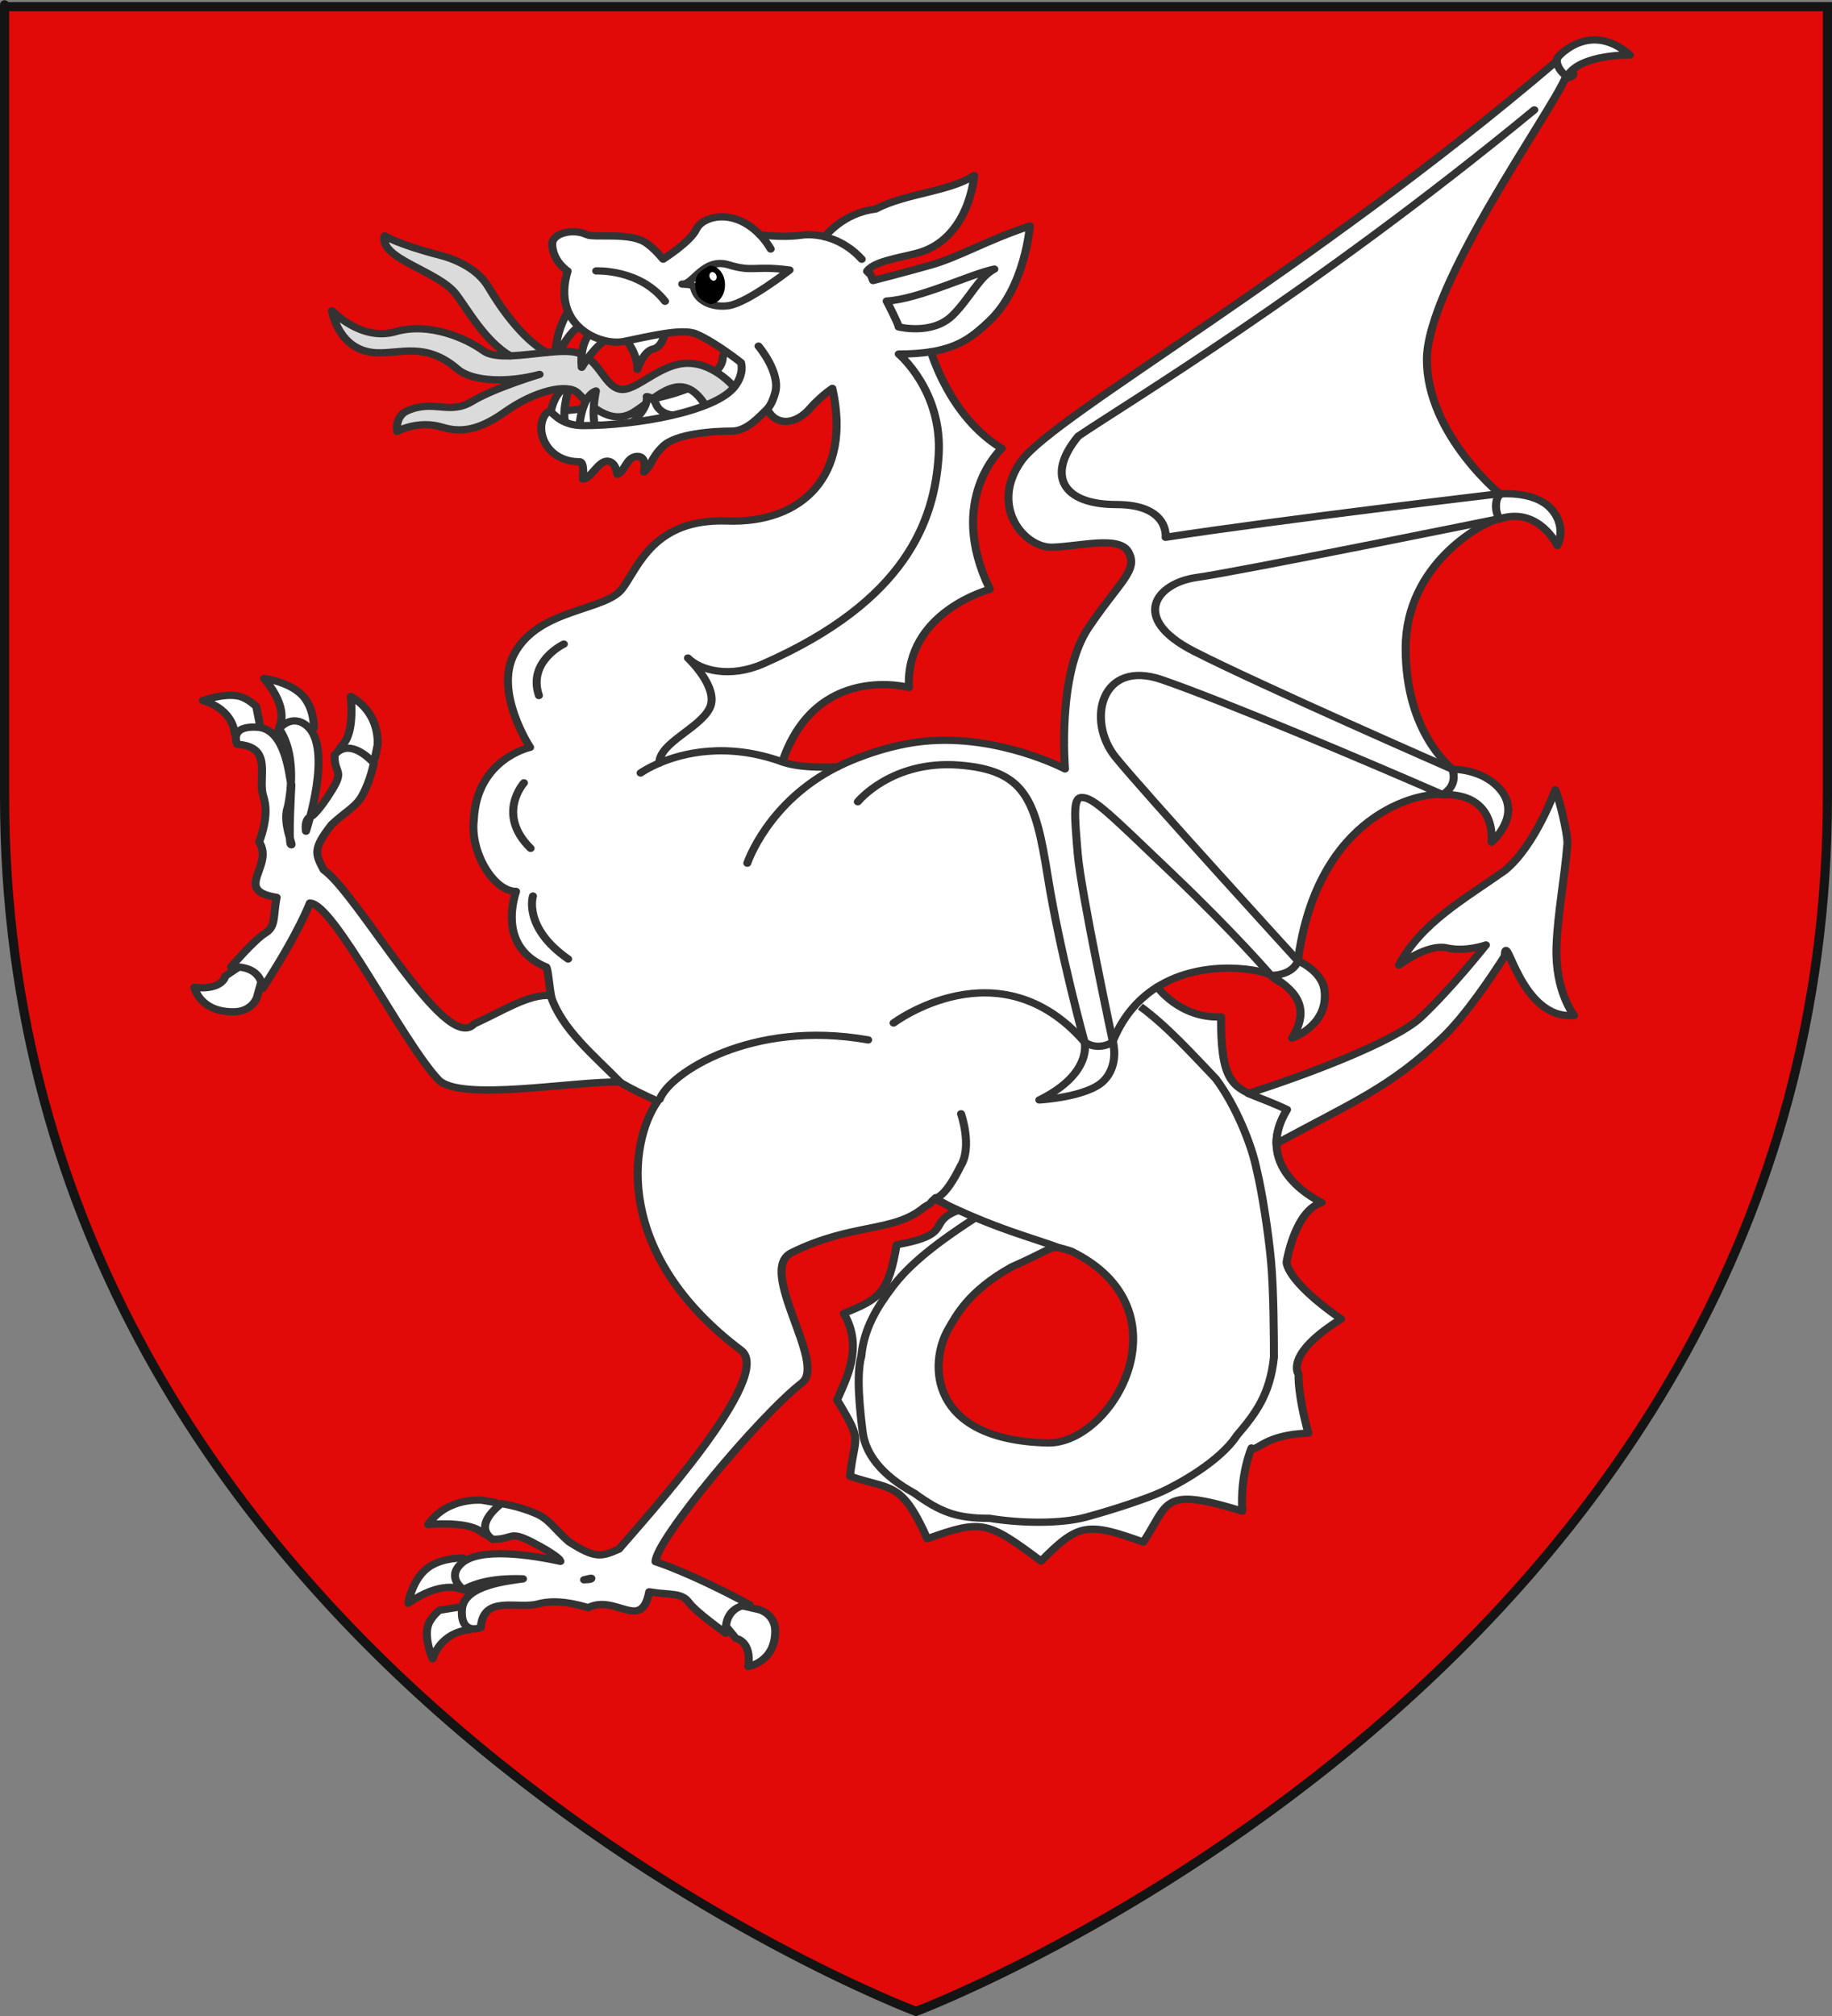 <?xml version="1.0" encoding="UTF-8" standalone="no"?>
<!-- Created with Inkscape (http://www.inkscape.org/) -->
<svg id="svg2" height="660" width="600" xmlns="http://www.w3.org/2000/svg" xmlns:svg="http://www.w3.org/2000/svg">
 <rect width="100%" height="100%" fill="#808080" stroke="none"/>
 <g id="layer3">
  <path id="path2855" d="m300 658.5s298.5-112.32 298.5-397.772c0-285.452 0-258.552 0-258.552h-597v258.552c0 285.452 298.5 397.772 298.5 397.772z" fill="#e20909" fill-rule="evenodd"/>
 </g>
 <g id="layer4">
  <g id="g2637" transform="matrix(.66 0 0 .599 51.43 -32.52)">
   <g id="g2368" transform="matrix(-1.719 0 0 1.719 -151.46 -69.28)">
    <path id="path7241" d="m-250.079 585.901-5.132 6.905s-4.564.711-3.595 8.926c0 0-7.757-1.403-7.757-11.223 0-5.411 4.463-6.787 4.463-6.787l6.397-1.63z" fill="#fff" stroke="#333" stroke-linecap="round" stroke-linejoin="round" stroke-width="2.313"/>
    <path id="path7243" d="m-181.453 587.325 3.217 2.778s7.636.107 10.588 9.18c0 0 2.41-6.117 1.391-10.322-.665-2.746-3.342-5.093-3.342-5.093l-6.206-1.109-4.077 1.326z" fill="#fff" stroke="#333" stroke-linecap="round" stroke-linejoin="round" stroke-width="2.313"/>
    <path id="path7245" d="m-185.911 549.62 3.957-.738s10.004-1.151 15.594 7.715c0 0-11.044-1.187-15.116 2.172-4.072 3.358-5.486.489-5.486.489l-.621-6.451z" fill="#fff" stroke="#333" stroke-linecap="round" stroke-linejoin="round" stroke-width="2.313"/>
    <path id="path7247" d="m-160.638 581.614s-1.133-8.121-6.176-11.667c-4.172-2.933-9.595-2.674-9.595-2.674l-4.151 3.737 1.33 4.709 1.478 1.973 2.21-.61c.001 0 5.376-2.758 14.904 4.532z" fill="#fff" stroke="#333" stroke-linecap="round" stroke-linejoin="round" stroke-width="2.313"/>
    <path id="path7249" d="m-201.306 202.945s-20.886-1.931-31.923-4.738c-11.037-2.807-17.829-7.72-18.169-12.283-.34-4.562-5.433-1.755-5.433-1.755l-3.566 5.089 5.774 13.336 24.282 7.194 21.056 1.755 7.642-4.562z" fill="#fff" stroke="#333" stroke-linecap="round" stroke-linejoin="round" stroke-width="2.313"/>
    <path id="path7251" d="m-201.582 203.918s-.819-7.943-5.637-9.426c0 0 2.357 7.732 1.23 11.968-1.046 3.929.922.742.922.742z" fill="#fff" stroke="#333" stroke-linecap="round" stroke-linejoin="round" stroke-width="2.313"/>
    <path id="path7253" d="m-207.322 170.026s4.509 6.566 4.202 16.204c0 0-3.69-9.427-7.893-11.227z" fill="#fff" stroke="#333" stroke-linecap="round" stroke-linejoin="round" stroke-width="2.313"/>
    <path id="path7255" d="m-246.285 200.559c6.848-11.794 13.695-2.359 20.544 2.359 6.848 4.717 13.315-2.948 16.169-6.094 2.854-3.145 12.364-.786 21.114 6.094 8.75 6.88 14.076 6.094 18.261 4.717 6.737-2.215 12.745 1.375 12.745 1.375s.761-4.717-2.853-6.487c-7.636-3.737-12.174 1.375-18.642-2.948-6.467-4.324-19.592-8.65-19.592-8.65 8.56 2.555 19.212 2.555 23.777-1.768 9.13-8.648 16.549-4.717 23.396-5.11 11.03-.633 12.745-13.367 12.745-13.367s-8.37 9.829-18.261 6.683c-9.891-3.145-20.616 2.178-25.489 6.094-1.682 1.351-4.474 1.672-7.693 1.561 7.307-4.675 12.352-14.834 15.681-19.645 5.158-7.453 22.256-11.205 20.545-18.478 0 0-3.995 2.752-15.788 6.094-4.773 1.352-11.068 4.384-14.174 10.186-3.401 6.348-9.718 16.465-16.793 20.78-3.461-.377-6.635-.562-8.788.092-6.467 1.966-7.799 10.614-12.364 11.596-4.565.982-11.413-8.255-19.592-8.255s-14.076 8.452-14.076 8.452l2.677 4.177 5.477 1.709z" fill="#dbdbdb" stroke="#333" stroke-linecap="round" stroke-linejoin="round" stroke-width="2.313"/>
    <path id="path7257" d="m-209.987 207.837s-.513-9.85-4.818-11.65c0 0 1.537 7.837 0 11.65l3.792.742z" fill="#fff" stroke="#333" stroke-linecap="round" stroke-linejoin="round" stroke-width="2.313"/>
    <path id="path7259" d="m-224.234 207.201s-5.842-4.978-5.227-9.215c0 0-1.845 0-2.664 2.329-1.21 3.438-5.228 3.601-5.228 3.601l2.152 2.86z" fill="#fff" stroke="#333" stroke-linecap="round" stroke-linejoin="round" stroke-width="2.313"/>
    <path id="path7261" d="m-213.676 177.121s3.69 3.283 2.973 11.545c0 0-4.203-7.838-8.507-9.639l2.254-1.694z" fill="#fff" stroke="#333" stroke-linecap="round" stroke-linejoin="round" stroke-width="2.313"/>
    <path id="path7263" d="m-224.202 180.972s-2.796 4.345-2.561 8.339c0 0-1.824-5.867-4.537-6.462-2.949-.648-3.467-5.562-3.467-5.562l8.669.494z" fill="#fff" stroke="#333" stroke-linecap="round" stroke-linejoin="round" stroke-width="2.313"/>
    <path id="path7265" d="m-491.323 92.063c70.942 66.539 144.261 111.941 153.673 126.318 9.412 14.377-.759 27.807-8.978 27.489-8.142-.314-19.173-3.693-21.836 1.418-3.083 5.918 2.583 9.563 11.587 24.363 9.002 14.799 6.661 44.711 6.661 44.711 0 0 19.037-11.054 40.494-8.81 9.181.959 18.925 4.71 25.146 8.121 4.513.262 11.374.272 15.957-1.55.864-26.853-32.562-28.96-32.562-28.96.974-24.163-22.962-30.059-22.962-30.059 12.666-28.694-1.536-40.34-1.536-40.34 15.101-10.068 14.116-31.04 14.116-31.04-8.479-1.508-12.39-5.218-16.738-9.711-10.486-10.837-11.759-30.271-11.759-30.271 12.55 4.593 20.571 9.918 28.47 12.387 7.899 2.468 16.778 4.955 16.778 4.955 1.358-3.394-.047-.782 1.748-2.968-1.949-3.02-8.31-4.046-14.156-5.657-15.481-4.266-16.778-24.76-16.778-24.76 7.405 5.235 19.686 5.602 28.47 10.664 9.548 1.244 14.632 8.797 14.632 8.797 2.599-.712 5.047-.784 7.005-.477 5.525.865 11.759-.185 11.759-.185 2.37-2.671 4.835-4.247 7.166-5.037 5.379-1.822 10.047.546 11.201 3.328 1.653 3.987 9.561 9.499 9.561 9.499s2.796-3.815 5.35-5.471c4.747-3.079 14.67-1.232 16.711-2.332 3.815-2.055 10.045-.504 9.958 3.087-.131 5.407-4.449 8.492-4.449 8.492 4.777 17.467-9.522 23.868-16.208 22.402-7.083-1.552-16.867-4.351-20.935-2.398-5.644 2.71-12.898 9.101-12.898 9.101 0 0-1.1 3.304 1.761 7.538 5.504 8.146 28.961 12.493 43.659 12.493 8.821 0 8.926-6.726 11.017-3.603 3.307 4.936-.141 15.102-9.878 15.102-1.47 0-.927 5.511-.927 5.511-2.205 0-4.406-5.697-6.979-5.697-2.572 0-2.94 4.173-2.94 4.173-2.205-.76-2.571-5.507-5.694-5.697-3.123-.191-2.026 4.941-2.026 4.941-2.204-1.899-1.835-4.187-5.509-8.174-3.675-3.986-14.338-4.809-19.85-4.809-4.517 0-8.165-4.927-10.223-6.982-2.311 5.223-8.001 5.334-12.474-.384-1.551-1.983-4.064-4.519-6.316-6.213-5.689 27.999 8.945 43.008 30.351 42.168 21.405-.84 25.745 14.847 30.35 21.567 4.892 7.138 24.113 6.161 31.158 20.72 5.883 12.158-4.608 29.675-4.608 29.675 0 0 15.434 3.666 16.248 22.985 1.149 10.263-5.711 22.874-12.196 22.813 2.325 7.913 2.378 19.064-8.713 24.031-1.203 2.006-.626 19.182-7.521 21.779-11.383 12.059-6.355 11.69-24.63 20.905 8.406 13.186 12.64 48.75-24.074 79.169-9.827 8.142 27.412 53.181 35.25 63.245 5.14 2.502 6.819 3.054 14.42-2.345 4.358-4.218 5.558-7.061 9.441-8.929 5.066-2.437 10.104-3.206 10.104-3.206 8.812 7.807 2.45 11.34 2.45 11.34-5.982.097-4.526-2.934-11.242.848-6.716 3.781-8.038 5.617-8.038 5.617-.06.207-.147.392-.252.556 7.86-1.883 23.528-4.742 28.788.874 4.169 4.452-.847 8.108-.847 8.108-5.121-3.175-11.928-3.648-17.135-3.418 3.996.693 17.18 1.953 17.625 9.777.475 8.346-5.442 5.71-5.442 5.71-.713-10.554-10.572-5.741-16.526-7.511-2.353-.7-6.625-1.413-14.487 1.192-7.862-4.418-15.35 7.823-17.612-5.047-6.057 1.119-9.264.135-11.401 3.325-2.137 3.19-10.699 9.843-10.699 9.843.475-9.328-6.886-9.075-6.886-9.075 17.765-10.527 27.172-13.658 27.172-13.658 0-6.88-30.058-46.455-42.308-56.913-7.234-6.176 13.157-35.817 3.032-41.346-17.627-9.627-29.431-6.245-38.375-14.533-3.256-2.117-.597-.433-3.112-2.782-3.433 2.173-3.888 2.5-3.84 2.491.167-.089.524-.323-2.516 1.497 8.959 3.798.704 7.524 17.506 10.81 2.411 15.256 4.711 17.17 15.268 21.819-5.9 10.999-.335 21.555 1.92 27.516-7.768 14.216-4.963 10.698-3.721 24.243-11.982 4.56-14.734 1.28-22.313 19.898-15.787-6.218-17.295-5.675-32.84 7.101-10.781-12.099-13.394-12.438-29.516-6.028-7.523-12.538-5.021-17.848-28.576-9.843.675-11.676-2.662-20.097-2.662-20.097-1.597 1.376-3.582-4.28-16.407-4.703 3.197-12.811 2.821-18.679 2.821-18.679s4.317-6.241-12.249-17.62c16.23-12.469 15.705-18.163 15.705-18.163 0 0-2.344-16.295-10.117-18.878 0 0 20.642-10.319 9.996-29.532 13.727-7.524 19.182-3.343 19.03-29.474 11.897.573 18.433-9.525 18.433-9.525-13.778-9.487-31.327-5.205-32.827-3.656-6.372 6.583-7.364-1.267-7.773-4.65-5.678-46.999-35.191-53.704-41.739-52.859-6.547.845-7.367-4.654-4.913-6.346 2.455-1.692 15.546-13.104 15.546-40.167 0-27.063-22.498-40.169-26.59-41.015-4.091-.846-6.546-3.806-3.681-5.498 2.865-1.692 24.14-21.574 24.14-45.254 0-23.68-35.465-78.076-39.885-89.356-6.889-1.624 3.244-4.822 3.244-4.822zm143.741 376.449c-1.029-.026-2.127.406-4.383 1.153-34.358 18.41-12.045 61.489 6.78 60.993 34.486-.909 34.265-25.468 28.642-36.193-2.291-4.369-5.892-12.168-18.234-19.752-9.121-4.426-10.841-6.15-12.805-6.2zm134.154 105.174c-.111.009-.11.072.04.212.155.145.906.234 2.013.278-1.058-.282-1.822-.509-2.053-.49z" fill="#fff" stroke="#333" stroke-linecap="round" stroke-linejoin="round" stroke-width="2.313"/>
    <path id="path7267" d="m-268.619 314.128c-9.743-31.714-36.536-23.66-36.536-23.66.974-24.163-23.383-31.211-23.383-31.211 12.666-28.694-3.41-44.803-3.41-44.803 15.101-10.067 20.391-30.727 20.391-30.727 2.627.467 5.692.722 9.343.722 0 0-12.713 11.689-11.522 32.311 1.192 20.623 9.365 46.185 50.636 66.176 9.532 4.617 18.169 2.154 21.744-1.846 0 0-9.234 9.541-6.255 16.006 2.979 6.464 14.508 10.937 14.508 17.4-6.772-3.169-19.463-6.748-35.515-.367z" fill="#fff" stroke="#333" stroke-linecap="round" stroke-linejoin="round" stroke-width="2.313"/>
    <path id="path7269" d="m-200.595 183.955c3.468.377 7.225.948 10.531 1.063" fill="none" stroke="#333" stroke-linecap="round" stroke-linejoin="round" stroke-width="2.313"/>
    <path id="path7271" d="m-233.234 421.387c-2.745-8.162-26.424-25.453-60.155-18.87" fill="none" stroke="#333" stroke-linecap="round" stroke-linejoin="round" stroke-width="2.313"/>
    <path id="path7273" d="m-313.254 453.444c-16.776 9.157-27.481 11.924-35.498 15.254" fill="none" stroke="#333" stroke-linecap="round" stroke-linejoin="round" stroke-width="2.313"/>
    <path id="path7275" d="m-227.698 317.652s-1.918-1.524-5.406-3.157" fill="none" stroke="#333" stroke-linecap="round" stroke-linejoin="round" stroke-width="2.313"/>
    <path id="path7277" d="m-258.505 346.325s-5.906-19.59-26.067-30.646" fill="none" stroke="#333" stroke-linecap="round" stroke-linejoin="round" stroke-width="2.313"/>
    <path id="path7279" d="m-300.737 397.136s-30.421-25.145-55.126 6.054c-2.397 3.027-6.655 3.763-8.388-.87-3.058-7.902-7.576-13.183-12.593-16.637" fill="none" stroke="#333" stroke-linecap="round" stroke-linejoin="round" stroke-width="2.313"/>
    <path id="path7281" d="m-320.203 426.01s-3.338 10.507.124 16.612c4.607 10.306 7.112 10.035 7.112 10.035" fill="none" stroke="#333" stroke-linecap="round" stroke-linejoin="round" stroke-width="2.313"/>
    <path id="path7283" d="m-264.258 201.972c-1.267-1.619-1.838-3.485-2.279-5.177-1.679-6.448 4.794-14.86 4.794-14.86" fill="none" stroke="#333" stroke-linecap="round" stroke-linejoin="round" stroke-width="2.313"/>
    <path id="path7285" d="m-262.133 146.497c-2.021 2.278-3.124 4.556-3.124 4.556" fill="none" stroke="#333" stroke-linecap="round" stroke-linejoin="round" stroke-width="2.313"/>
    <path id="path7287" d="m-291.542 154.302c3.302-4.019 7.123-6.174 10.652-7.141" fill="none" stroke="#333" stroke-linecap="round" stroke-linejoin="round" stroke-width="2.313"/>
    <path id="path7289" d="m-239.719 162.205c-3.111.425-6.105-8.566-13.393-6.117-7.158 2.405-7.256.157-17.599 1.66 0 0 12.075 10.399 17.599 11.319 4.04.673 8.907-.92 9.952-5.592.295-1.32 2.016-1.117 3.442-1.27z" fill="none" stroke="#333" stroke-linecap="round" stroke-linejoin="round" stroke-width="2.313"/>
    <path id="path7291" d="m-329.819 157.449c6.359 1.344 21.705 9.551 31.087 10.156 0 0-3.463 7.31-3.463 8.22 0 0-9.676 2.726-15.54-3.637-5.007-5.432-7.685-12.315-12.084-14.739z" fill="none" stroke="#333" stroke-linecap="round" stroke-linejoin="round" stroke-width="2.313"/>
    <path id="path7293" d="m-247.771 156.359c.025 0 .049.004.074.005 1.317.632 2.439 1.609 3.438 2.588.495.994.787 2.206.787 3.516 0 1.291-.284 2.485-.764 3.472-.861 1.236-2.083 2.104-3.466 2.632-.023.001-.046.005-.069.005-2.374 0-4.299-2.735-4.299-6.109 0-3.374 1.924-6.109 4.298-6.109zm-1.27 4.735c.527.192 1.152-.247 1.394-.98.242-.734.012-1.483-.515-1.675-.528-.191-1.152.247-1.395.98-.243.734-.012 1.483.516 1.675z" stroke-width="2.313"/>
    <path id="path7295" d="m-234.757 167.675c7.302-10.353 19.867-9.651 19.867-9.651" fill="none" stroke="#333" stroke-linecap="round" stroke-linejoin="round" stroke-width="2.313"/>
    <path id="path7297" d="m-492.739 89.778s-9.048-11.423-20.551-.426c0 0 14.114-.263 17.947 6.486.572 1.007 4.58-3.984 2.605-6.06z" fill="#fff" stroke="#333" stroke-linecap="round" stroke-linejoin="round" stroke-width="2.313"/>
    <path id="path7299" d="m-476.476 228.9s-9.098-.789-13.762 4.419c-2.964 3.308-3.884 7.853-2.111 11.999 0 0 5.25-12.026 16.05-8.677 1.866.578 2.623-7.355-.176-7.741z" fill="#fff" stroke="#333" stroke-linecap="round" stroke-linejoin="round" stroke-width="2.313"/>
    <path id="path7301" d="m-459.185 324.514c-15.966-.51-14.14 15.133-14.14 15.133s-8.573-8.104-2.919-16.208c5.034-7.216 14.226-6.973 14.226-6.973s-1.993 4.977 2.833 8.048z" fill="#fff" stroke="#333" stroke-linecap="round" stroke-linejoin="round" stroke-width="2.313"/>
    <path id="path7303" d="m-409.672 382.022c-6.277 4.212-11.929 9.648-6.082 19.918 0 0-10.717-4.026-9.353-15.302.74-6.112 7.661-9.266 7.661-9.266s.997 4.466 7.775 4.651z" fill="#fff" stroke="#333" stroke-linecap="round" stroke-linejoin="round" stroke-width="2.313"/>
    <path id="path7305" d="m-355.863 403.19s-2.431 10.039 13.06 18.424c0 0-13.663-.854-18.441-5.946-4.721-5.032-2.804-12.502-2.804-12.502s3.977 3.099 8.185.025z" fill="#fff" stroke="#333" stroke-linecap="round" stroke-linejoin="round" stroke-width="2.313"/>
    <path id="path7307" d="m-290.408 326.794s-9.72-13.258-29.16-11.651c-19.439 1.607-22.162 11.249-25.66 35.356-3.498 24.106-10.635 52.692-10.635 52.692" fill="none" stroke="#333" stroke-linecap="round" stroke-linejoin="round" stroke-width="2.313"/>
    <path id="path7309" d="m-364.048 403.166s9.27-47.844 10.154-59.736c.885-11.892 1.476-17.983-1.18-17.99-3.437-.01-8.264 5.488-26.262 24.393-17.999 18.904-28.336 32.19-28.336 32.19" fill="none" stroke="#333" stroke-linecap="round" stroke-linejoin="round" stroke-width="2.313"/>
    <path id="path7311" d="m-417.447 377.371s44.137-53.184 52.635-64.737c8.497-11.554 4.289-31.342-13.378-24.64-17.667 6.701-58.451 25.668-80.996 36.52" fill="none" stroke="#333" stroke-linecap="round" stroke-linejoin="round" stroke-width="2.313"/>
    <path id="path7313" d="m-462.019 316.465s55.855-26.948 74.595-37.511c18.74-10.563 10.789-21.713-.853-23.473-11.641-1.76-88.022-18.841-88.022-18.841" fill="none" stroke="#333" stroke-linecap="round" stroke-linejoin="round" stroke-width="2.313"/>
    <path id="path7315" d="m-475.914 228.835s64.006 8.333 96.655 13.879c0 0-1.166-10.413 14.264-10.413 15.43 0 20.351-9.243 10.959-21.721-12.446-9.424-67.637-45.705-131.646-103.759" fill="none" stroke="#333" stroke-linecap="round" stroke-linejoin="round" stroke-width="2.313"/>
    <path id="path7317" d="m-205.546 276.667s10.554 5.453 7.196 16.36" fill="none" stroke="#333" stroke-linecap="round" stroke-linejoin="round" stroke-width="2.313"/>
    <path id="path7319" d="m-194.032 320.789s8.156 9.915-1.919 20.821" fill="none" stroke="#333" stroke-linecap="round" stroke-linejoin="round" stroke-width="2.313"/>
    <path id="path7321" d="m-196.63 356.78s2.918 9.995-10.149 20.011" fill="none" stroke="#333" stroke-linecap="round" stroke-linejoin="round" stroke-width="2.313"/>
    <path id="path7323" d="m-324.245 459.141c13.673 9.744 19.86 16.087 23.963 22.095 4.259 6.238 8.091 12.879 8.869 21.828 1.527 6.111.382 17.187-.382 24.062s-5.345 13.75-14.889 19.479c-7.635 6.111-12.217 8.021-21.761 8.021-8.399 1.528-20.234 1.91-27.869-.382-7.635-2.292-17.18-5.729-21.761-8.021s-16.798-9.548-21.761-17.951c-5.345-6.875-9.544-12.986-10.69-24.826 0-6.111.065-21.35.829-30.517.764-9.167 2.607-22.191 4.134-29.066 1.434-8.048 6.108-20.625 11.835-29.027 6.332-7.284 14.125-16.805 21.761-22.916" fill="none" stroke="#333" stroke-width="2.313"/>
    <g id="g7325" fill="#fff" stroke-width="5.458" transform="matrix(0 .424 .424 0 -391.86 479.12)">
     <path id="path7327" d="m-240.63 653.604 12.111 16.289s10.772 1.677 8.483 21.056c0 0 18.306-3.31 18.306-26.474 0-12.764-10.532-16.009-10.532-16.009l-15.096-3.846z" fill="#fff" stroke="#333" stroke-linecap="round" stroke-linejoin="round" stroke-width="5.458"/>
     <path id="path7329" d="m-402.583 656.965-7.593 6.554s-18.02.252-24.986 21.656c0 0-5.687-14.429-3.284-24.348 1.568-6.477 7.887-12.014 7.887-12.014l14.646-2.616 9.621 3.128z" fill="#fff" stroke="#333" stroke-linecap="round" stroke-linejoin="round" stroke-width="5.458"/>
     <path id="path7331" d="m-392.063 568.021-9.338-1.741s-23.609-2.715-36.801 18.198c0 0 26.063-2.8 35.673 5.123 9.609 7.922 12.947 1.155 12.947 1.155l1.465-15.217z" fill="#fff" stroke="#333" stroke-linecap="round" stroke-linejoin="round" stroke-width="5.458"/>
     <path id="path7333" d="m-451.705 643.492s2.673-19.157 14.575-27.52c9.846-6.919 22.644-6.308 22.644-6.308l9.797 8.814-3.139 11.107-3.488 4.655-5.216-1.439c-.001 0-12.687-6.506-35.173 10.691z" fill="#fff" stroke="#333" stroke-linecap="round" stroke-linejoin="round" stroke-width="5.458"/>
     <path id="path7335" d="m-192.594 500.615c23.191 19.206-97.116 78.604-115.613 102.344-12.129 5.902-16.096 7.208-34.036-5.529-10.285-9.95-13.116-16.657-22.279-21.062-11.956-5.748-23.848-7.577-23.848-7.577-20.795 18.415-5.788 26.752-5.788 26.752 14.117.229 10.678-6.929 26.528 1.991 15.85 8.919 18.98 13.269 18.98 13.269 1.682 5.79 11.492 4.178 11.492 4.178s-62.019-18.75-78.837-.8c-9.838 10.502 1.988 19.105 1.988 19.105 22.424-13.895 58.714-5.924 58.714-5.924 12.332 4.055 30.892-4.71 28.065-2.066-1.982 1.853-44.745-.382-44.745-.382-6.728 1.618-42.069 3.7-43.189 23.385-1.122 19.687 12.854 13.446 12.854 13.446 1.682-24.896 24.952-13.528 39.003-17.705 5.553-1.651 15.631-3.341 34.184 2.804 18.553-10.422 36.233 18.451 41.571-11.909 14.295 2.641 21.862.326 26.906 7.852 5.044 7.526 25.228 23.231 25.228 23.231-1.12-22.005 16.256-21.424 16.256-21.424-41.925-24.833-64.119-32.214-64.119-32.214 0-16.228 103.381-62.721 132.291-87.39 17.073-14.568.985-92.979 1.944-123.86-19.33 17.038-39.472 39.767-64.848 47.259-1.537 14.9 12.15 33.594 21.298 52.224z" fill="#fff" stroke="#333" stroke-linecap="round" stroke-linejoin="round" stroke-width="5.458"/>
    </g>
    <path id="path2161" d="m-491.734 323.004c-.992 2.09-3.728 14.185-3.506 17.271.795 11.021 2.743 21.476 3.135 32.368.52 14.436-5.062 22.094-5.062 22.094 15.677 1.551 19.702-28.077 20.001-18.883 3.257 5.579 10.962 18.487 17.762 25.673 15.373 16.246 26.469 20.921 48.143 33.929.015-3.2-.861-6.808-3.062-10.781 3.246-1.779 8.869-4.102 11.225-5.128-16.332-5.72-42.335-16.458-49.793-24.159-8.776-9.061-18.839-23.057-18.839-23.057-0 0 5.833 2.3 11.281.938 5.631-1.408 13.844 5.469 13.844 5.469-6.376-13.401-18.93-20.992-30.562-30.062-8.85-7.975-14.567-25.67-14.567-25.67z" fill="#fff" stroke="#333" stroke-linecap="round" stroke-linejoin="round" stroke-width="2.313"/>
    <path id="path3151" d="m-485.666 106.804.66 8.065c11.943 21.333 30.34 54.28 30.34 71.374 0 19.396-14.257 36.242-20.996 42.634.773.1 63.956 8.309 96.406 13.82 0.0 0-1.176-10.411 14.254-10.411 15.43 0 20.348-9.223 10.956-21.702-12.446-9.424-67.611-45.726-131.619-103.78zm9.38 129.845c.371.123.729.246 1.136.33 4.092.846 26.602 13.958 26.602 41.021 0 22.477-9.018 34.135-13.484 38.418v.037c-0 0 55.864-26.939 74.604-37.502 18.74-10.563 10.799-21.701-.843-23.462-11.641-1.76-88.015-18.843-88.015-18.843zm104.101 50.002c-1.789.078-3.801.519-6.009 1.356-17.667 6.701-58.435 25.66-80.98 36.512 6.547-.845 36.058 5.862 41.736 52.862 0 0 44.12-53.185 52.618-64.739 7.435-10.11 5.16-26.535-7.365-25.991zm56.099 28.337c-.552-.004-1.115.015-1.686.037-.588.022-1.188.06-1.795.11-19.439 1.607-22.151 11.269-25.65 35.376-3.498 24.106-10.663 52.678-10.663 52.678s61.922-2.465 93.993-4.158c17.815-18.191-9.307-56.12-9.307-56.12-7.146-4.766-27.771-27.814-44.893-27.923zm-38.987 10.448c-3.437-.01-8.274 5.51-26.273 24.415-17.999 18.904-28.325 32.186-28.325 32.186 1.5-1.549 19.053-5.821 32.832 3.666 0 0-3.057 4.672-8.758 7.478l21.546 9.971s9.265-47.825 10.15-59.717 1.483-17.992-1.173-17.999z" fill="none"/>
   </g>
  </g>
 </g>
 <g id="layer2">
  <path id="path2875" d="m300 658.5s298.5-112.32 298.5-397.772c0-285.452 0-258.552 0-258.552h-597v258.552c0 285.452 298.5 397.772 298.5 397.772z" fill="none"/>
 </g>
 <g id="layer1">
  <path id="path1411" d="m300 658.5s-298.5-112.32-298.5-397.772c0-285.452 0-258.552 0-258.552h597v258.552c0 285.452-298.5 397.772-298.5 397.772z" fill="none" stroke="#141414" stroke-width="3"/>
 </g>
</svg>
